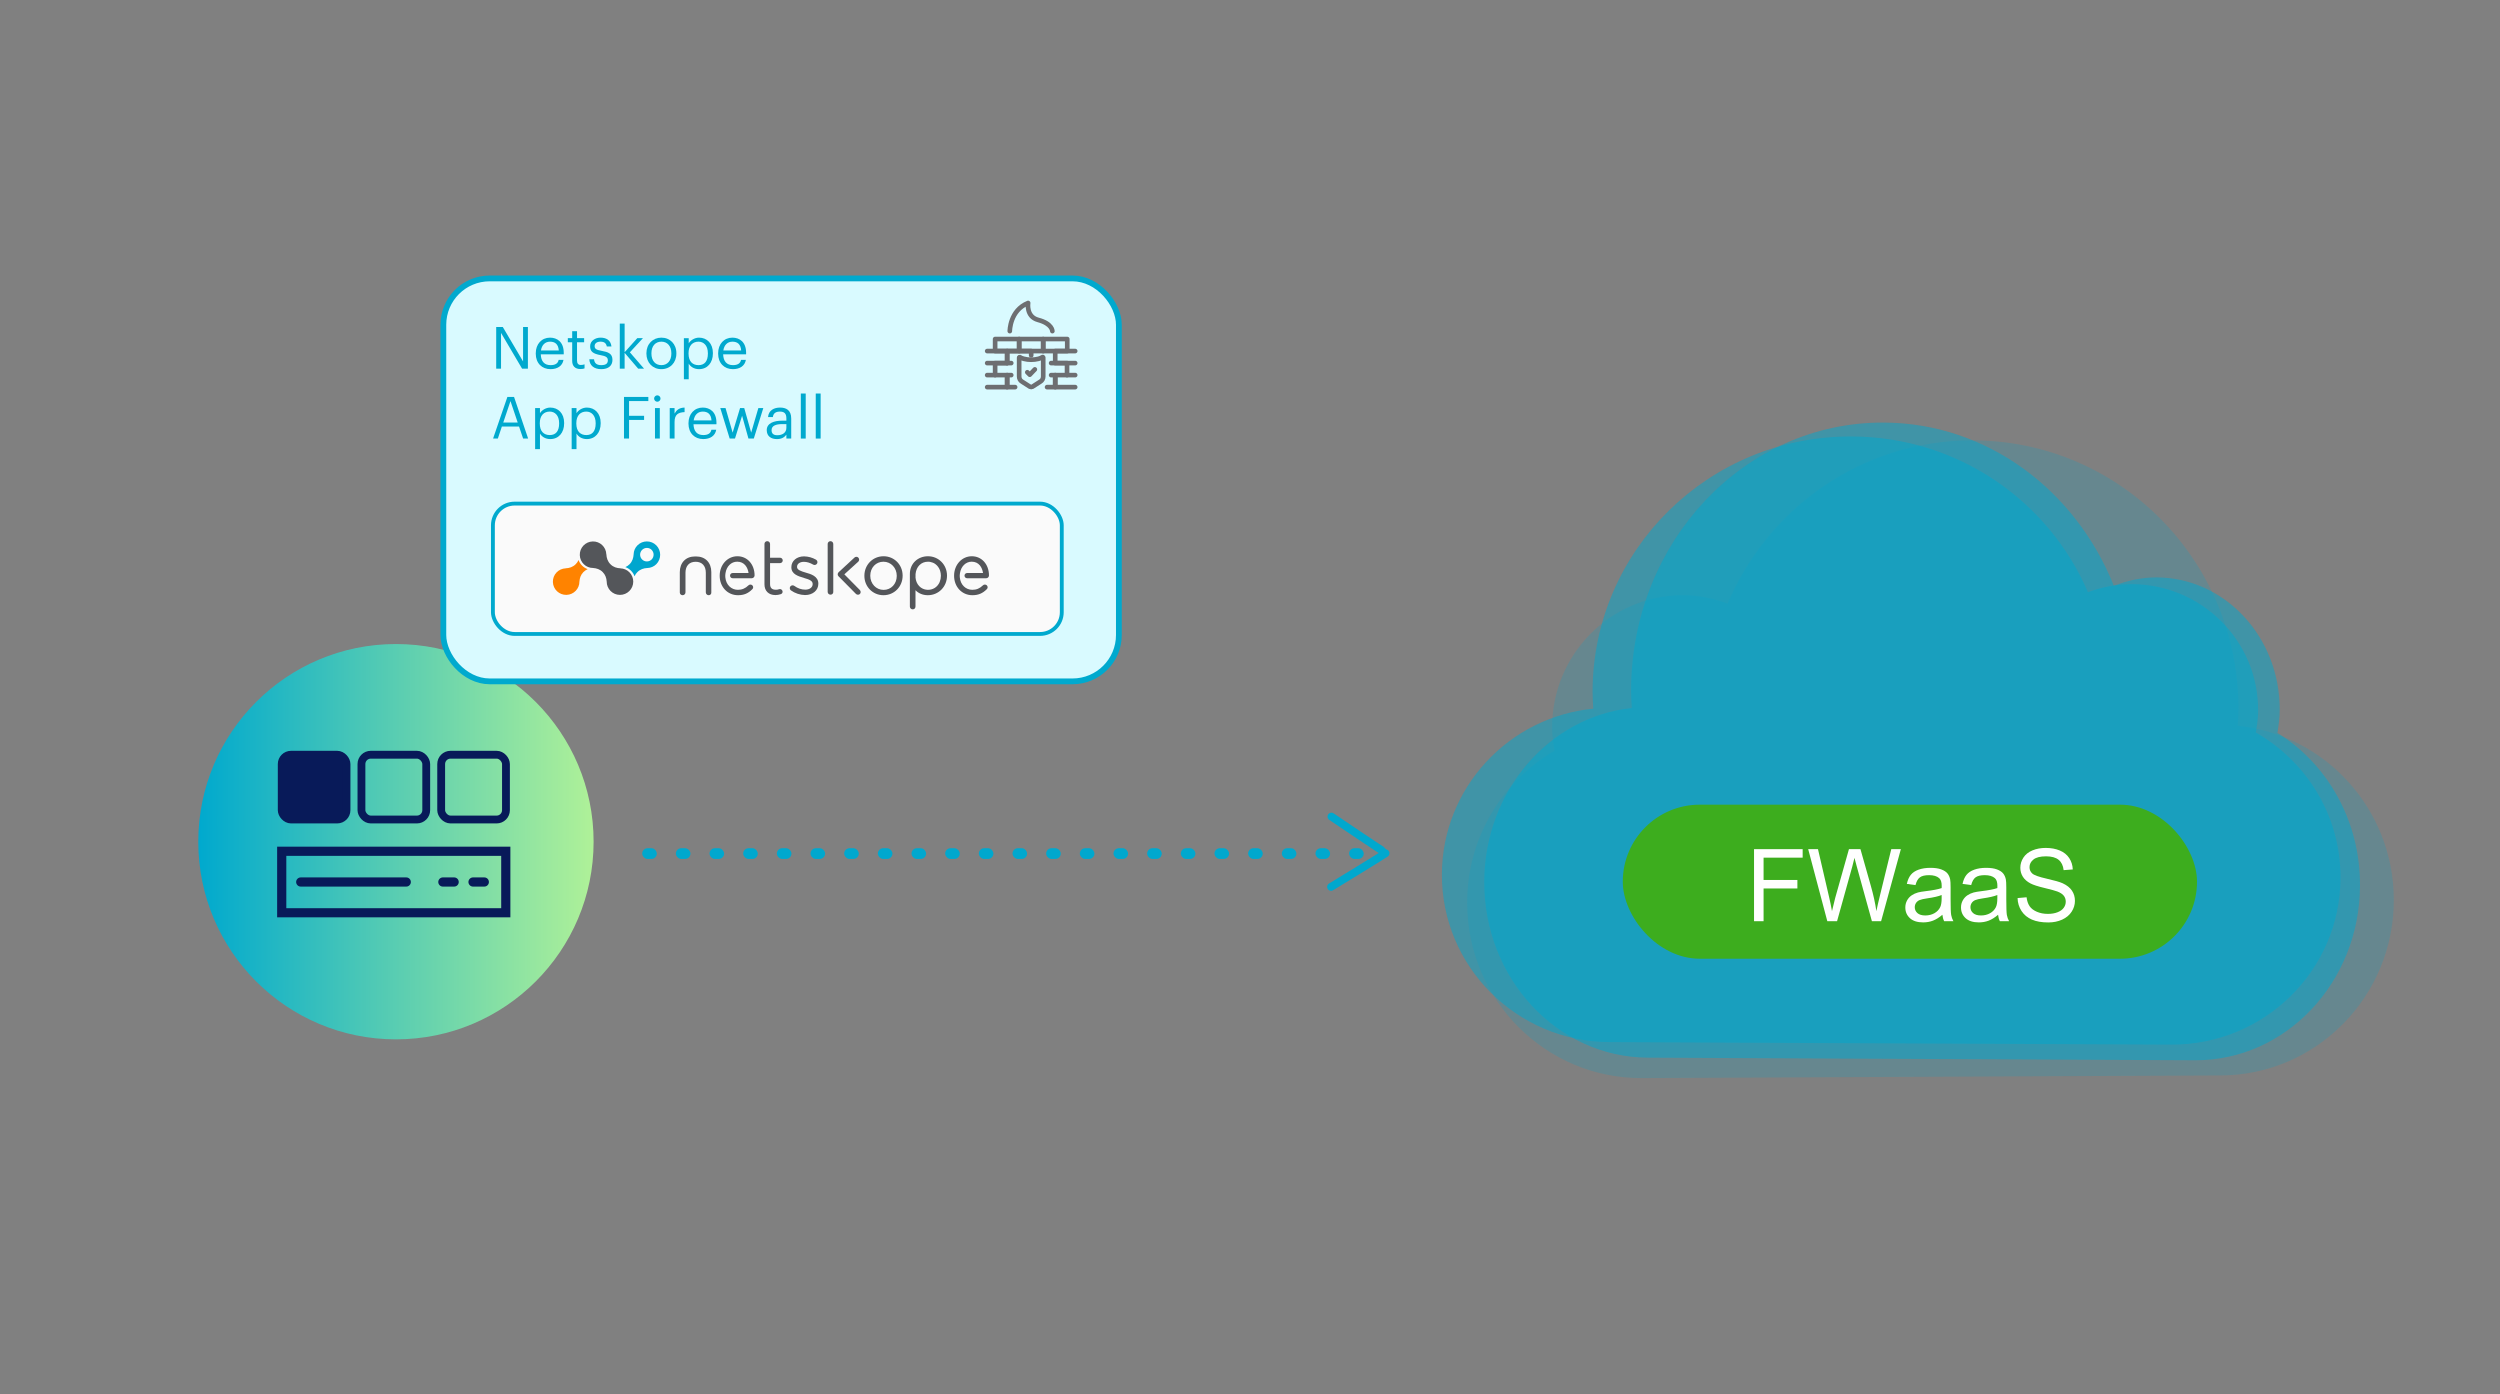 <?xml version="1.0" encoding="UTF-8"?>
<svg id="Layer_2" data-name="Layer 2" xmlns="http://www.w3.org/2000/svg" xmlns:xlink="http://www.w3.org/1999/xlink" viewBox="0 0 520 290">
  <rect x="0" y="0" width="520" height="290" fill="#808080" stroke="none"/>
  <defs>
    <style>
      .cls-1 {
        fill: #fafafa;
        stroke-width: .802px;
      }

      .cls-1, .cls-2, .cls-3, .cls-4 {
        stroke-miterlimit: 10;
      }

      .cls-1, .cls-5 {
        stroke: #00a9ce;
      }

      .cls-6 {
        stroke: #6d6e71;
        stroke-width: .965px;
      }

      .cls-6, .cls-3, .cls-4, .cls-7 {
        fill: none;
      }

      .cls-6, .cls-3, .cls-7 {
        stroke-linecap: round;
      }

      .cls-6, .cls-5, .cls-7 {
        stroke-linejoin: round;
      }

      .cls-8 {
        fill: #3dad1e;
      }

      .cls-2 {
        fill: #081a59;
      }

      .cls-2, .cls-3, .cls-4 {
        stroke: #081a59;
      }

      .cls-2, .cls-4 {
        stroke-width: 1.628px;
      }

      .cls-3 {
        stroke-width: 1.91px;
      }

      .cls-9 {
        fill: #00a8ce;
      }

      .cls-10, .cls-11, .cls-12 {
        fill: #00a9ce;
      }

      .cls-13 {
        fill: #fff;
      }

      .cls-5 {
        fill: #d9faff;
        stroke-width: 1.202px;
      }

      .cls-14 {
        fill: #ff8300;
      }

      .cls-15 {
        fill: #00a6ce;
      }

      .cls-11 {
        opacity: .2;
      }

      .cls-12 {
        opacity: .5;
      }

      .cls-16 {
        fill: url(#New_Gradient_Swatch_1);
      }

      .cls-7 {
        stroke: #00a8ce;
        stroke-width: 1.636px;
      }

      .cls-17 {
        fill: #54565a;
      }
    </style>
    <linearGradient id="New_Gradient_Swatch_1" data-name="New Gradient Swatch 1" x1="41.241" y1="175.073" x2="123.47" y2="175.073" gradientUnits="userSpaceOnUse">
      <stop offset="0" stop-color="#00a9ce"/>
      <stop offset=".528" stop-color="#5ecfb0"/>
      <stop offset=".999" stop-color="#aff198"/>
    </linearGradient>
  </defs>
  <path class="cls-12" d="M416.391,220.341l40.174.195c18.86.078,34.241-16.18,34.314-36.307.073-13.6-6.885-25.442-17.175-31.773.256-1.563.476-3.127.476-4.768.073-15.164-11.389-27.513-25.599-27.592-3.15,0-6.116.664-8.899,1.759-7.947-19.892-26.368-33.884-47.901-33.962-28.894-.117-52.406,24.739-52.515,55.574,0,1.29.073,2.54.146,3.791-17.175,1.837-30.616,17.274-30.689,36.111-.073,20.127,15.161,36.541,34.022,36.619l40.43.195,33.252.156h-.037Z"/>
  <path class="cls-11" d="M383.952,224.044l35.184-.156,42.779-.195c19.956-.078,36.075-16.492,35.998-36.619-.077-18.837-14.298-34.275-32.471-36.111.077-1.251.155-2.501.155-3.791-.116-30.835-24.993-55.691-55.566-55.574-22.784.078-42.275,14.069-50.683,33.962-2.945-1.094-6.083-1.759-9.416-1.759-15.034.078-27.163,12.428-27.085,27.592,0,1.641.233,3.205.504,4.768-10.888,6.331-18.251,18.173-18.173,31.773.077,20.127,16.352,36.385,36.307,36.307l42.507-.195h-.039Z"/>
  <path class="cls-12" d="M410.392,217.097l41.223.186c19.353.074,35.136-15.43,35.211-34.625.075-12.97-7.065-24.264-17.624-30.302.263-1.491.488-2.982.488-4.547.075-14.461-11.687-26.239-26.267-26.314-3.232,0-6.276.634-9.132,1.677-8.155-18.971-27.056-32.314-49.152-32.389-29.649-.112-53.774,23.593-53.887,53,0,1.23.075,2.423.15,3.615-17.624,1.752-31.415,16.474-31.491,34.439-.075,19.195,15.557,34.849,34.91,34.923l41.486.186,34.121.149h-.038Z"/>
  <rect class="cls-8" x="337.538" y="167.369" width="119.441" height="32.047" rx="16.023" ry="16.023"/>
  <circle class="cls-16" cx="82.356" cy="175.073" r="41.114"/>
  <g>
    <path id="path1275" class="cls-3" d="M58.598,189.855v-12.795h46.606v12.795h-46.606Z"/>
    <path id="path1279" class="cls-3" d="M62.552,183.457h21.952"/>
    <path id="path1283" class="cls-3" d="M92.115,183.457h2.349"/>
    <path id="path1285" class="cls-3" d="M98.388,183.457h2.349"/>
    <rect class="cls-2" x="58.598" y="156.982" width="13.476" height="13.476" rx="1.941" ry="1.941"/>
    <rect class="cls-4" x="75.181" y="156.982" width="13.476" height="13.476" rx="1.941" ry="1.941"/>
    <rect class="cls-4" x="91.765" y="156.982" width="13.476" height="13.476" rx="1.941" ry="1.941"/>
  </g>
  <g>
    <g>
      <rect class="cls-9" x="133.577" y="176.429" width="3.036" height="2.231" rx="1.116" ry="1.116"/>
      <rect class="cls-9" x="140.579" y="176.429" width="3.036" height="2.231" rx="1.116" ry="1.116"/>
      <rect class="cls-9" x="147.581" y="176.429" width="3.036" height="2.231" rx="1.116" ry="1.116"/>
      <rect class="cls-9" x="154.583" y="176.429" width="3.036" height="2.231" rx="1.116" ry="1.116"/>
      <rect class="cls-9" x="161.585" y="176.429" width="3.036" height="2.231" rx="1.116" ry="1.116"/>
      <rect class="cls-9" x="168.587" y="176.429" width="3.036" height="2.231" rx="1.116" ry="1.116"/>
      <rect class="cls-9" x="175.589" y="176.429" width="3.036" height="2.231" rx="1.116" ry="1.116"/>
      <rect class="cls-9" x="182.591" y="176.429" width="3.036" height="2.231" rx="1.116" ry="1.116"/>
      <rect class="cls-9" x="189.593" y="176.429" width="3.036" height="2.231" rx="1.116" ry="1.116"/>
      <rect class="cls-9" x="196.595" y="176.429" width="3.036" height="2.231" rx="1.116" ry="1.116"/>
      <rect class="cls-9" x="203.597" y="176.429" width="3.036" height="2.231" rx="1.116" ry="1.116"/>
      <rect class="cls-9" x="210.599" y="176.429" width="3.036" height="2.231" rx="1.116" ry="1.116"/>
      <rect class="cls-9" x="217.601" y="176.429" width="3.036" height="2.231" rx="1.116" ry="1.116"/>
      <rect class="cls-9" x="224.603" y="176.429" width="3.036" height="2.231" rx="1.116" ry="1.116"/>
      <rect class="cls-9" x="231.605" y="176.429" width="3.036" height="2.231" rx="1.116" ry="1.116"/>
      <rect class="cls-9" x="238.607" y="176.429" width="3.036" height="2.231" rx="1.116" ry="1.116"/>
      <rect class="cls-9" x="245.609" y="176.429" width="3.036" height="2.231" rx="1.116" ry="1.116"/>
      <rect class="cls-9" x="252.611" y="176.429" width="3.036" height="2.231" rx="1.116" ry="1.116"/>
      <rect class="cls-9" x="259.613" y="176.429" width="3.036" height="2.231" rx="1.116" ry="1.116"/>
      <rect class="cls-9" x="266.615" y="176.429" width="3.036" height="2.231" rx="1.116" ry="1.116"/>
      <rect class="cls-9" x="273.617" y="176.429" width="3.036" height="2.231" rx="1.116" ry="1.116"/>
      <rect class="cls-9" x="280.619" y="176.429" width="3.036" height="2.231" rx="1.116" ry="1.116"/>
    </g>
    <path class="cls-7" d="M276.864,184.471s11.646-7.076,11.418-7.076-11.339-7.537-11.339-7.537"/>
  </g>
  <g>
    <path class="cls-13" d="M364.839,191.612v-14.989h10.112v1.769h-8.128v4.642h7.034v1.769h-7.034v6.809h-1.984Z"/>
    <path class="cls-13" d="M380.082,191.612l-3.977-14.989h2.035l2.28,9.826c.245,1.029.457,2.052.634,3.067.382-1.602.607-2.525.675-2.771l2.853-10.123h2.393l2.147,7.587c.538,1.881.927,3.651,1.166,5.307.191-.947.44-2.034.746-3.261l2.352-9.632h1.994l-4.11,14.989h-1.912l-3.159-11.421c-.266-.954-.423-1.54-.47-1.759-.157.689-.303,1.275-.44,1.759l-3.18,11.421h-2.025Z"/>
    <path class="cls-13" d="M404.016,190.273c-.682.58-1.338.988-1.968,1.227-.631.239-1.307.358-2.03.358-1.193,0-2.11-.291-2.75-.874s-.961-1.327-.961-2.234c0-.531.121-1.017.363-1.457.242-.44.559-.792.951-1.058s.833-.467,1.324-.603c.361-.096.906-.187,1.636-.276,1.486-.177,2.58-.389,3.282-.634.007-.252.01-.412.01-.48,0-.75-.174-1.278-.521-1.585-.47-.416-1.169-.624-2.096-.624-.866,0-1.505.152-1.917.455-.412.303-.717.84-.915,1.61l-1.8-.245c.164-.77.433-1.392.808-1.866.375-.473.917-.838,1.626-1.094.709-.256,1.53-.383,2.464-.383.927,0,1.68.109,2.26.327.579.218,1.005.492,1.278.823.273.331.463.748.573,1.253.061.314.092.879.092,1.697v2.454c0,1.711.039,2.793.118,3.247s.233.888.465,1.304h-1.922c-.191-.382-.314-.828-.368-1.339ZM403.863,186.162c-.668.273-1.67.505-3.006.696-.756.109-1.292.232-1.605.368-.314.137-.556.336-.726.598s-.255.554-.255.874c0,.491.186.899.557,1.227.371.327.915.491,1.631.491.709,0,1.339-.155,1.891-.465s.958-.735,1.217-1.273c.198-.416.296-1.029.296-1.84v-.675Z"/>
    <path class="cls-13" d="M415.599,190.273c-.682.58-1.338.988-1.968,1.227-.631.239-1.307.358-2.03.358-1.193,0-2.11-.291-2.75-.874s-.961-1.327-.961-2.234c0-.531.121-1.017.363-1.457.242-.44.559-.792.951-1.058s.833-.467,1.324-.603c.361-.096.906-.187,1.636-.276,1.486-.177,2.58-.389,3.282-.634.007-.252.01-.412.01-.48,0-.75-.174-1.278-.521-1.585-.47-.416-1.169-.624-2.096-.624-.866,0-1.505.152-1.917.455-.412.303-.717.84-.915,1.61l-1.8-.245c.164-.77.433-1.392.808-1.866.375-.473.917-.838,1.626-1.094.709-.256,1.53-.383,2.464-.383.927,0,1.68.109,2.26.327.579.218,1.005.492,1.278.823.273.331.463.748.573,1.253.061.314.092.879.092,1.697v2.454c0,1.711.039,2.793.118,3.247s.233.888.465,1.304h-1.922c-.191-.382-.314-.828-.368-1.339ZM415.446,186.162c-.668.273-1.67.505-3.006.696-.756.109-1.292.232-1.605.368-.314.137-.556.336-.726.598s-.255.554-.255.874c0,.491.186.899.557,1.227.371.327.915.491,1.631.491.709,0,1.339-.155,1.891-.465s.958-.735,1.217-1.273c.198-.416.296-1.029.296-1.84v-.675Z"/>
    <path class="cls-13" d="M419.657,186.796l1.871-.163c.089.75.295,1.365.619,1.845.324.48.827.869,1.508,1.165s1.448.445,2.301.445c.757,0,1.425-.112,2.004-.337s1.011-.533,1.293-.925c.283-.392.424-.82.424-1.283,0-.47-.136-.881-.409-1.232-.273-.351-.723-.646-1.35-.884-.402-.157-1.292-.4-2.669-.731-1.377-.33-2.341-.642-2.893-.935-.716-.375-1.249-.84-1.6-1.396-.351-.555-.527-1.177-.527-1.866,0-.757.215-1.464.644-2.122s1.056-1.157,1.881-1.498,1.742-.511,2.75-.511c1.111,0,2.091.179,2.939.537.849.358,1.501.884,1.958,1.58s.702,1.483.736,2.362l-1.902.143c-.102-.948-.448-1.663-1.038-2.147-.59-.484-1.46-.726-2.612-.726-1.2,0-2.074.22-2.623.66-.549.44-.823.97-.823,1.59,0,.538.194.982.583,1.329.382.348,1.378.704,2.991,1.068,1.612.365,2.718.684,3.318.956.873.402,1.516.912,1.932,1.529s.624,1.327.624,2.132c0,.797-.228,1.549-.685,2.254s-1.113,1.254-1.968,1.646c-.856.392-1.818.588-2.889.588-1.356,0-2.493-.198-3.41-.593-.917-.395-1.636-.99-2.157-1.784-.521-.794-.796-1.692-.823-2.694Z"/>
  </g>
  <rect class="cls-5" x="92.217" y="57.911" width="140.51" height="83.813" rx="9.642" ry="9.642"/>
  <rect class="cls-1" x="102.525" y="104.748" width="118.324" height="27.116" rx="4.519" ry="4.519"/>
  <g id="Layer_1-2" data-name="Layer 1-2">
    <path class="cls-14" d="M122.234,118.381c-.884-.315-1.58-1.011-1.895-1.895-.138.329-.341.626-.598.873-.583.583-1.312.816-2.069.845l.011.011c-1.524.042-2.726,1.312-2.684,2.836.042,1.524,1.312,2.726,2.836,2.684,1.501-.042,2.694-1.275,2.685-2.776.055-.726.279-1.421.839-1.98.255-.248.551-.45.875-.598Z"/>
    <path class="cls-15" d="M136.504,113.425c-1.079-1.079-2.828-1.079-3.907,0-.499.495-.786,1.164-.801,1.866h0c-.044.757-.263,1.487-.845,2.069-.251.253-.548.456-.875.598.888.32,1.588,1.018,1.909,1.905.134-.33.338-.627.598-.872.583-.583,1.312-.816,2.07-.845h0c.702-.017,1.371-.304,1.866-.802,1.066-1.091,1.06-2.836-.015-3.919ZM135.542,116.37c-.264.261-.62.408-.992.408-.371.002-.728-.145-.991-.408-.551-.548-.554-1.439-.006-1.99.264-.265.622-.415.997-.415.372-.003.729.145.992.408.543.554.543,1.441,0,1.996v.001Z"/>
    <path class="cls-17" d="M130.906,119.022c-.499-.499-1.17-.787-1.876-.805l.011-.011c-.758-.031-1.487-.248-2.07-.847-.583-.582-.816-1.312-.845-2.069l-.011.011c-.044-1.524-1.314-2.724-2.838-2.68-1.524.044-2.724,1.314-2.68,2.838.043,1.5,1.276,2.691,2.776,2.681.726.055,1.421.279,1.98.839s.795,1.255.839,1.981c-.008,1.526,1.223,2.768,2.748,2.776,1.526.008,2.768-1.223,2.776-2.748.004-.737-.287-1.444-.807-1.965h-.003Z"/>
    <path class="cls-17" d="M161.282,123.774c-1.399,0-2.273-.86-2.273-2.23v-8.395c-.009-.313.237-.574.55-.583.011-0.0.021-0.0.032,0,.318-.003.578.252.581.57,0,.005,0,.009,0,.014v2.857h2.055c.31-.013.571.229.584.538s-.229.571-.538.584c-.015.001-.03.001-.045,0h-2.055v4.359c0,.802.394,1.179,1.225,1.179.213.003.425-.032.627-.102.064-.028.134-.043.204-.043.301.01.543.252.553.553.003.236-.152.445-.378.511-.361.122-.739.186-1.12.19Z"/>
    <path class="cls-17" d="M167.462,123.774c-1.068-.023-2.105-.368-2.974-.991-.134-.113-.214-.278-.219-.454.006-.32.264-.577.583-.583.13.001.257.042.363.117.726.524,1.487.786,2.288.786.907,0,1.531-.481,1.531-1.151v-.029c0-.627-.612-.919-1.764-1.239l-.029-.015-.029-.015c-1.166-.336-2.609-.758-2.609-2.202v-.029c.002-1.295,1.109-2.245,2.643-2.245.87.018,1.722.253,2.478.685l.015.015c.178.109.288.302.291.511-.005.328-.276.59-.604.584-.107-.002-.212-.033-.303-.089-.627-.363-1.283-.569-1.909-.569-.845,0-1.429.423-1.429,1.035v.029c0,.612.773.875,1.866,1.196.962.272,2.565.714,2.565,2.273v.029c0,1.359-1.151,2.349-2.755,2.349Z"/>
    <path class="cls-17" d="M172.753,123.686c-.32.011-.587-.24-.598-.559-0-.008-0-.016-0-.024v-9.955c-.001-.322.26-.584.582-.584.322-.001.584.26.584.582v9.956c.022.3-.203.561-.503.582-.022.002-.044.002-.066.001Z"/>
    <path class="cls-17" d="M183.756,123.803c-2.215,0-3.964-1.764-3.964-4.023v-.029c0-2.274,1.749-4.052,3.991-4.052,2.215,0,3.964,1.763,3.964,4.023v.029c0,2.273-1.745,4.052-3.991,4.052ZM183.756,116.836c-1.559,0-2.74,1.239-2.74,2.903v.029c0,1.633,1.209,2.929,2.769,2.929s2.74-1.238,2.74-2.903v-.029c.001-1.646-1.208-2.929-2.769-2.929Z"/>
    <path class="cls-17" d="M153.499,123.803c-2.172,0-3.804-1.735-3.804-4.037v-.029c0-2.26,1.618-4.037,3.687-4.037s3.571,1.691,3.571,4.008c-.017.312-.271.559-.583.569h-3.979c-.301,0-.544-.244-.544-.544s.244-.544.544-.544h3.308c-.161-1.137-.845-2.358-2.358-2.358-1.243-.007-2.232.983-2.437,2.383l-.029.233c-.029.223-.029.448,0,.67v.015c.145,1.501,1.224,2.551,2.609,2.551.845,0,1.542-.291,2.201-.932.103-.106.246-.165.394-.161.316-.006.577.245.583.561,0,.003,0,.005,0,.007-.001.157-.07.306-.19.408-.845.86-1.734,1.239-2.974,1.239Z"/>
    <path class="cls-17" d="M189.85,126.747c-.322.009-.589-.245-.598-.567-0-.01-0-.02,0-.03v-6.763c0-2.23,1.724-3.687,3.761-3.687,2.215,0,3.964,1.763,3.964,4.023v.029c0,2.273-1.749,4.052-3.991,4.052-1.006,0-1.909-.363-2.565-1.035v3.382c-.002.349-.236.597-.571.597ZM190.419,120.101c.131,1.472,1.122,2.507,2.463,2.58h.146c.466.005.924-.115,1.326-.349.043-.029.073-.043.116-.073.333-.219.609-.514.806-.86.029-.043.043-.073.073-.116.044-.079.081-.162.108-.248.163-.398.247-.824.248-1.254v-.029c-0-.346-.053-.69-.157-1.02-.028-.09-.062-.177-.102-.262-.03-.087-.069-.17-.117-.248-.236-.433-.583-.795-1.005-1.05-.036-.026-.075-.046-.117-.059-.079-.043-.162-.077-.248-.102-.171-.062-.346-.111-.524-.146-.092-.017-.184-.026-.278-.029h-.145c-1.414,0-2.435,1.035-2.58,2.565h0v.699h-.014Z"/>
    <path class="cls-17" d="M178.452,123.701c-.159.002-.312-.061-.423-.175l-3.617-3.658c-.218-.212-.23-.559-.027-.786l.015-.03,3.294-3.046c.097-.11.233-.178.379-.19.153-.018.306.029.422.131.246.211.279.58.073.831l-.029.029-2.914,2.652,3.221,3.266c.114.111.177.264.175.423.004.155-.06.304-.175.407-.107.098-.248.15-.393.146Z"/>
    <path class="cls-17" d="M147.406,123.803c-.327.003-.594-.259-.597-.586,0-.004,0-.008,0-.012v-4.082c0-1.429-.787-2.274-2.114-2.274s-2.114.845-2.114,2.274v4.082c.004.327-.258.594-.585.598-.004,0-.009,0-.013,0-.316.007-.577-.243-.584-.559-0-.013-0-.026.001-.039v-4.198c0-1.982,1.254-3.266,3.175-3.266h.204c1.938,0,3.175,1.283,3.175,3.266v4.198c.036.292-.172.558-.465.594-.028.003-.056.005-.084.004Z"/>
    <path class="cls-17" d="M202.254,123.803c-2.17,0-3.803-1.735-3.803-4.037v-.029c0-2.26,1.618-4.037,3.687-4.037s3.57,1.691,3.57,4.008c-.007.317-.266.57-.583.569h-3.964c-.301,0-.544-.244-.544-.544s.244-.544.544-.544h3.308c-.161-1.137-.845-2.358-2.358-2.358-1.239,0-2.23.992-2.434,2.39l-.032.226c-.029.223-.029.448,0,.67v.015c.145,1.501,1.224,2.551,2.609,2.551.845,0,1.542-.291,2.201-.932.103-.106.246-.165.394-.161.317-.005.578.247.583.563,0,.002,0,.004,0,.005-.001.157-.07.306-.19.408-.86.86-1.763,1.239-2.988,1.239Z"/>
  </g>
  <g>
    <polygon class="cls-6" points="205.336 80.523 209.487 80.523 209.487 78.021 205.336 78.021 209.487 78.021 209.487 80.523 205.336 80.523"/>
    <polygon class="cls-6" points="205.336 73.022 209.487 73.022 209.487 75.523 205.336 75.523 209.487 75.523 209.487 73.022 205.336 73.022"/>
    <polygon class="cls-6" points="206.985 78.021 206.985 75.523 210.335 75.523 206.985 75.523 206.985 78.021"/>
    <polygon class="cls-6" points="211.14 80.523 209.487 80.523 209.487 78.021 210.335 78.021 209.487 78.021 209.487 80.523 211.14 80.523"/>
    <polygon class="cls-6" points="209.487 75.523 209.487 73.022 214.486 73.022 214.486 73.91 214.486 73.022 209.487 73.022 209.487 75.523"/>
    <polygon class="cls-6" points="218.637 78.021 219.485 78.021 219.485 80.523 217.792 80.523 219.485 80.523 219.485 78.021 218.637 78.021"/>
    <polygon class="cls-6" points="223.636 80.523 219.485 80.523 219.485 78.021 223.636 78.021 219.485 78.021 219.485 80.523 223.636 80.523"/>
    <polygon class="cls-6" points="223.636 75.523 219.485 75.523 219.485 73.022 223.636 73.022 219.485 73.022 219.485 75.523 223.636 75.523"/>
    <polygon class="cls-6" points="221.943 78.021 221.943 75.523 218.637 75.523 221.943 75.523 221.943 78.021"/>
    <rect class="cls-6" x="206.985" y="70.521" width="4.999" height="2.501"/>
    <rect class="cls-6" x="211.984" y="70.521" width="4.999" height="2.501"/>
    <rect class="cls-6" x="216.987" y="70.521" width="4.999" height="2.501"/>
    <path class="cls-6" d="M210.036,68.871s0-4.322,3.812-5.848c0,0-.466,2.84,2.075,3.517,2.967.761,2.967,2.33,2.967,2.33,0,0,0-1.526-2.967-2.33-2.541-.677-2.075-3.517-2.075-3.517-3.812,1.526-3.812,5.848-3.812,5.848Z"/>
    <path class="cls-6" d="M212.96,74.632c-.295-.084-.594-.171-.805-.339-.084-.044-.171,0-.171.084v3.94c0,.422.211.848.594,1.06l1.653,1.06c.171.084.339.084.51,0l1.653-1.06c.382-.211.594-.637.594-1.06v-3.94c0-.084-.084-.171-.171-.084-.211.127-.51.255-.805.339-1.016.255-2.075.255-3.051,0Z"/>
    <polygon class="cls-6" points="213.681 77.428 214.191 77.938 215.247 76.834 214.191 77.938 213.681 77.428"/>
  </g>
  <g>
    <path class="cls-10" d="M103.21,68.013h1.37l4.217,7.162v-7.162h1.006v8.665h-1.212l-4.375-7.429v7.429h-1.006v-8.665Z"/>
    <path class="cls-10" d="M111.44,73.575v-.097c0-1.915,1.224-3.248,2.969-3.248,1.466,0,2.848.884,2.848,3.151v.327h-4.775c.049,1.442.739,2.242,2.036,2.242.982,0,1.551-.364,1.685-1.103h1.006c-.218,1.273-1.272,1.939-2.703,1.939-1.794,0-3.066-1.26-3.066-3.211ZM116.227,72.897c-.097-1.309-.776-1.83-1.818-1.83-1.03,0-1.721.703-1.891,1.83h3.708Z"/>
    <path class="cls-10" d="M119.015,75.09v-3.903h-.909v-.848h.909v-1.442h1.006v1.442h1.478v.848h-1.478v3.805c0,.618.279.921.788.921.315,0,.558-.049.776-.133v.848c-.206.073-.448.133-.86.133-1.151,0-1.709-.679-1.709-1.672Z"/>
    <path class="cls-10" d="M122.578,74.726h.982c.073.752.473,1.224,1.491,1.224.958,0,1.382-.327,1.382-1.006,0-.666-.497-.884-1.478-1.066-1.648-.303-2.206-.763-2.206-1.867,0-1.175,1.151-1.781,2.145-1.781,1.139,0,2.121.46,2.291,1.83h-.97c-.145-.691-.533-.994-1.333-.994-.727,0-1.2.364-1.2.909,0,.57.315.8,1.478,1.006,1.309.242,2.23.533,2.23,1.878,0,1.151-.788,1.927-2.327,1.927-1.515,0-2.424-.763-2.485-2.06Z"/>
    <path class="cls-10" d="M128.916,67.309h1.006v5.95l2.63-2.921h1.175l-2.715,2.945,2.945,3.393h-1.224l-2.812-3.284v3.284h-1.006v-9.368Z"/>
    <path class="cls-10" d="M134.455,73.563v-.097c0-1.903,1.321-3.236,3.115-3.236s3.115,1.321,3.115,3.224v.097c0,1.915-1.321,3.235-3.127,3.235s-3.103-1.369-3.103-3.224ZM139.642,73.563v-.085c0-1.466-.812-2.412-2.072-2.412-1.272,0-2.072.945-2.072,2.4v.097c0,1.442.788,2.388,2.072,2.388,1.272,0,2.072-.958,2.072-2.388Z"/>
    <path class="cls-10" d="M142.247,70.339h1.006v1.066c.363-.618,1.224-1.175,2.145-1.175,1.66,0,2.884,1.212,2.884,3.187v.097c0,1.939-1.139,3.272-2.884,3.272-1.042,0-1.782-.521-2.145-1.151v3.248h-1.006v-8.544ZM147.24,73.563v-.097c0-1.6-.885-2.4-1.951-2.4-1.176,0-2.072.776-2.072,2.4v.097c0,1.624.848,2.388,2.084,2.388,1.26,0,1.939-.848,1.939-2.388Z"/>
    <path class="cls-10" d="M149.374,73.575v-.097c0-1.915,1.224-3.248,2.969-3.248,1.466,0,2.848.884,2.848,3.151v.327h-4.775c.049,1.442.739,2.242,2.036,2.242.982,0,1.551-.364,1.685-1.103h1.006c-.218,1.273-1.272,1.939-2.703,1.939-1.794,0-3.066-1.26-3.066-3.211ZM154.161,72.897c-.097-1.309-.776-1.83-1.818-1.83-1.03,0-1.721.703-1.891,1.83h3.708Z"/>
    <path class="cls-10" d="M105.537,82.556h1.382l2.933,8.665h-1.042l-.848-2.497h-3.575l-.836,2.497h-.994l2.981-8.665ZM104.677,87.888h3.006l-1.503-4.46-1.503,4.46Z"/>
    <path class="cls-10" d="M111.306,84.883h1.006v1.066c.363-.618,1.224-1.175,2.145-1.175,1.66,0,2.884,1.212,2.884,3.187v.097c0,1.939-1.139,3.272-2.884,3.272-1.042,0-1.782-.521-2.145-1.151v3.248h-1.006v-8.544ZM116.299,88.106v-.097c0-1.6-.885-2.4-1.951-2.4-1.176,0-2.072.776-2.072,2.4v.097c0,1.624.848,2.388,2.084,2.388,1.26,0,1.939-.848,1.939-2.388Z"/>
    <path class="cls-10" d="M118.905,84.883h1.006v1.066c.363-.618,1.224-1.175,2.145-1.175,1.66,0,2.885,1.212,2.885,3.187v.097c0,1.939-1.139,3.272-2.885,3.272-1.042,0-1.781-.521-2.145-1.151v3.248h-1.006v-8.544ZM123.898,88.106v-.097c0-1.6-.885-2.4-1.951-2.4-1.176,0-2.072.776-2.072,2.4v.097c0,1.624.848,2.388,2.084,2.388,1.26,0,1.939-.848,1.939-2.388Z"/>
    <path class="cls-10" d="M129.789,82.556h5.066v.86h-4.011v3.066h3.127v.86h-3.127v3.878h-1.054v-8.665Z"/>
    <path class="cls-10" d="M136.054,82.895c0-.363.303-.666.666-.666s.666.303.666.666c0,.364-.303.667-.666.667s-.666-.303-.666-.667ZM136.236,84.883h1.006v6.338h-1.006v-6.338Z"/>
    <path class="cls-10" d="M139.303,84.883h1.006v1.139c.4-.715.945-1.212,2.084-1.248v.945c-1.272.06-2.084.46-2.084,2.024v3.478h-1.006v-6.338Z"/>
    <path class="cls-10" d="M143.205,88.119v-.097c0-1.915,1.224-3.248,2.969-3.248,1.466,0,2.848.884,2.848,3.151v.327h-4.775c.049,1.442.739,2.242,2.036,2.242.982,0,1.551-.364,1.685-1.103h1.006c-.218,1.273-1.272,1.939-2.703,1.939-1.794,0-3.066-1.26-3.066-3.211ZM147.992,87.44c-.097-1.309-.776-1.83-1.818-1.83-1.03,0-1.721.703-1.891,1.83h3.708Z"/>
    <path class="cls-10" d="M149.822,84.883h1.091l1.478,5.102,1.539-5.102h.873l1.442,5.102,1.491-5.102h1.03l-1.975,6.338h-1.115l-1.321-4.751-1.479,4.751h-1.103l-1.951-6.338Z"/>
    <path class="cls-10" d="M159.482,89.464c0-1.466,1.551-1.964,3.175-1.964h.909v-.46c0-1.006-.388-1.43-1.357-1.43-.873,0-1.357.364-1.454,1.139h-1.006c.133-1.442,1.284-1.975,2.509-1.975,1.212,0,2.315.497,2.315,2.266v4.181h-1.006v-.8c-.473.594-1.042.909-1.975.909-1.175,0-2.109-.569-2.109-1.866ZM163.566,89.003v-.787h-.873c-1.272,0-2.206.315-2.206,1.248,0,.654.315,1.066,1.2,1.066,1.066,0,1.878-.545,1.878-1.527Z"/>
    <path class="cls-10" d="M166.571,81.853h1.018v9.368h-1.018v-9.368Z"/>
    <path class="cls-10" d="M169.674,81.853h1.018v9.368h-1.018v-9.368Z"/>
  </g>
</svg>